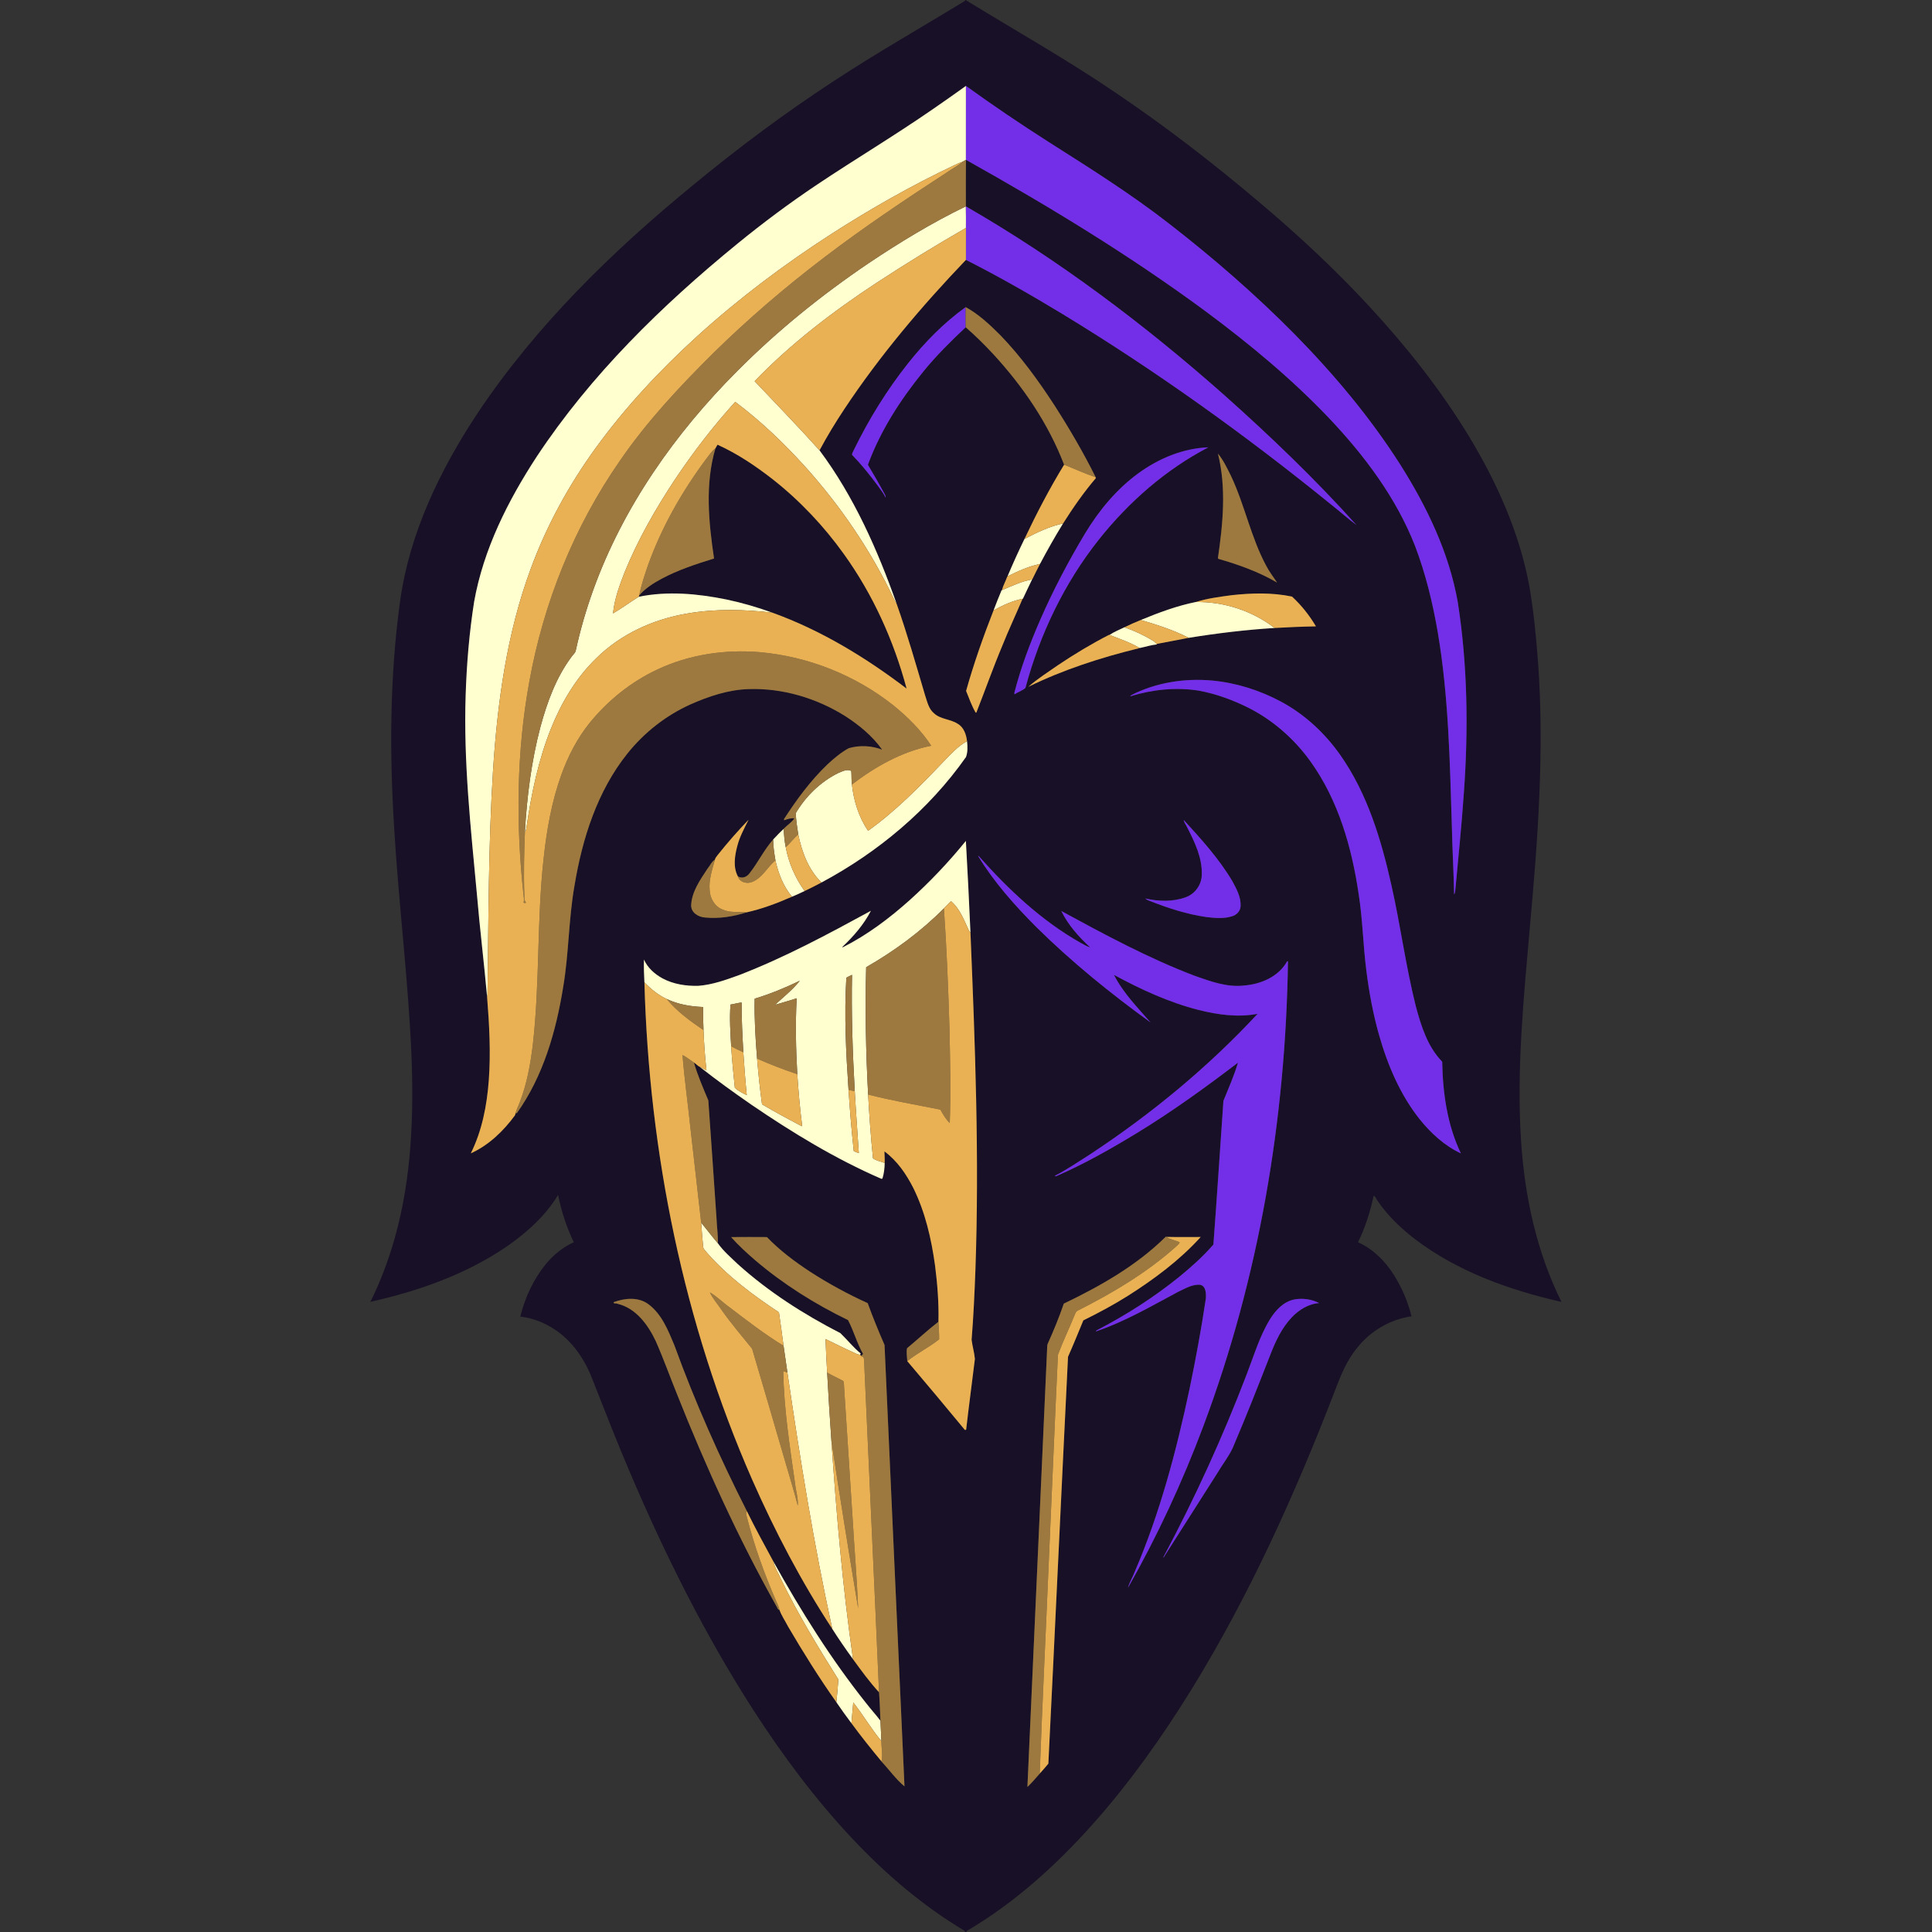 <?xml version="1.0" encoding="utf-8"?>
<svg xmlns="http://www.w3.org/2000/svg" id="Layer_1" style="enable-background:new 0 0 1409 1409;" version="1.1" viewBox="0 0 1409 1409" x="0px" y="0px">
<rect x="0" y="0" width="1409" height="1409" fill="#333333" stroke="none"/>
<style type="text/css">
	.st0{fill:#181026;}
	.st1{fill:#FFFFD0;}
	.st2{fill:#732FE7;}
	.st3{fill:#9D793F;}
	.st4{fill:#E9B153;}
</style>
<g id="_x23_181026ff">
	<path class="st0" d="M704.09,0h0.13c36.72,22.57,74.35,43.69,109.97,68.01c36.13,24.37,70.64,51.06,103.89,79.21&#xD;&#xA;		c28.31,23.84,55.48,49.09,80.6,76.28c27.14,29.37,52.14,60.89,72.88,95.13c20.38,33.76,36.78,70.46,43.89,109.43&#xD;&#xA;		c3.08,18.16,4.87,36.51,6.23,54.87c4.68,64.38-0.09,128.93-5.95,193.06c-4.51,51.85-9.8,103.95-6.43,156.04&#xD;&#xA;		c2.61,40.46,11.35,80.98,29.48,117.44c-38-8.63-75.82-22.11-107.08-45.95c-10.08-7.84-19.48-16.75-26.73-27.31&#xD;&#xA;		c-1.2-1.29-1.48-3.5-3.17-4.22c-2.46,11.71-6.16,23.2-11.39,33.98c10.94,4.9,19.72,13.66,26.07,23.7&#xD;&#xA;		c5.89,9.32,10.3,19.6,12.93,30.31c-15.39,2.2-29.76,10.56-39.45,22.75c-7.9,9.4-12.39,20.96-16.71,32.29&#xD;&#xA;		c-28.87,74.88-62.04,148.41-104.15,216.85c-21.67,35.13-45.69,68.91-73.23,99.7c-26.57,29.59-56.54,56.59-90.98,76.75&#xD;&#xA;		c0,0.17-0.01,0.51-0.01,0.68h-1.29c0.02-0.19,0.05-0.56,0.07-0.75c-30.58-18.24-57.87-41.57-82.19-67.48&#xD;&#xA;		c-27.06-28.8-50.75-60.62-72.15-93.79c-35.23-54.77-64.38-113.24-89.87-173.1c-9.7-22.65-18.6-45.63-27.64-68.55&#xD;&#xA;		c-5.45-14.12-14.43-27.25-27.17-35.69c-7.52-5.02-16.18-8.48-25.2-9.44c3.42-13.86,9.59-27.21,18.64-38.31&#xD;&#xA;		c5.53-6.71,12.44-12.32,20.38-15.92c-5.24-10.96-9.06-22.59-11.45-34.49c-9.19,15.13-22.57,27.23-36.99,37.28&#xD;&#xA;		c-29.79,20.49-64.47,32.71-99.53,40.58l-0.27,0.66v-0.75c7.37-14.83,13.16-30.42,17.68-46.34c12.37-43.77,14-89.73,12.11-134.91&#xD;&#xA;		c-2.39-54.81-9.3-109.3-12.54-164.05c-3.45-55.23-3.25-110.89,4.36-165.78c6.89-49.57,29.18-95.62,56.57-136.99&#xD;&#xA;		c42.56-63.67,97.88-117.69,156.89-166.05c32.93-27.17,67.17-52.77,102.93-76.1c31.14-20.48,63.57-38.87,95.36-58.29L704.09,0&#xD;&#xA;		 M680.64,79.39c-27.75,19.24-56.77,36.54-84.84,55.31c-20,13.39-39.31,27.79-57.96,43.01c-55.23,45.08-106.94,95.63-146.43,155.34&#xD;&#xA;		c-21.06,32.26-38.83,67.59-45.63,105.82c-3.54,22.54-5.45,45.33-6.18,68.13c-1.61,48.49,3.71,96.82,8.2,145.03&#xD;&#xA;		c2.12,25.15,5.25,50.2,7.46,75.34c1.62,20.13,2.7,40.42,1.21,60.61c-1.37,18.25-4.92,36.64-13.1,53.14&#xD;&#xA;		c13.07-5.93,23.82-16.26,32.22-27.76c0.1-0.36,0.29-1.08,0.39-1.44l0.96-0.09c19.22-26.96,28.55-59.56,33.77-91.88&#xD;&#xA;		c4.19-24.54,3.92-49.59,8.27-74.11c5.69-34.31,16.62-68.89,38.65-96.38c12.15-15.18,27.84-27.51,45.54-35.58&#xD;&#xA;		c13.58-6.03,28.02-10.92,43.01-11.34c24.62-0.78,49.23,6.59,70.06,19.59c10.28,6.62,20.02,14.58,27.12,24.61&#xD;&#xA;		c-7.74-2.97-16.44-3.41-24.4-1.07c-5.67,3.1-10.65,7.31-15.37,11.68c-12.35,11.77-22.5,25.61-31.74,39.88l-0.1,1&#xD;&#xA;		c2.44-0.82,4.98-1.71,7.6-1.43c-1.99,2.95-5.24,4.99-7.76,7.54l-0.01,0.15c-2.72,2.44-5.24,5.09-7.72,7.77&#xD;&#xA;		c-6.77,7.6-11.1,16.96-17.43,24.88c-1.98,2.58-5.45,3.82-8.33,1.94c-3.56-6.8-2.28-14.89-0.41-22c1.72-6.82,5.16-13.07,8.25-19.26&#xD;&#xA;		c-7.85,8.15-15.33,16.69-22.39,25.55c-0.8,1.12-1.86,2.17-2.17,3.57c-2.46,1.46-3.63,4.52-5.48,6.7&#xD;&#xA;		c-5.26,8.03-11.32,16.49-11.85,26.4c-0.22,5.52,5.25,8.79,10.17,9.1c10.15,1.01,20.54-0.67,30.21-3.75&#xD;&#xA;		c11.39-2.51,22.46-6.73,33.16-11.42c3.14-1.25,6.17-2.74,9.23-4.16c4.14-1.97,8.25-4.04,12.29-6.21&#xD;&#xA;		c41.31-22.13,78.34-53.04,105.37-91.48c1.38-3.67,1.17-7.76,0.78-11.59c-0.58-4.85-2.36-10.2-6.87-12.72&#xD;&#xA;		c-5.33-3.48-12.46-3.13-17.23-7.63c-3.98-3.28-4.94-8.57-6.52-13.19c-6.62-22.31-12.98-44.71-20.73-66.66&#xD;&#xA;		c-13.96-39.4-31.11-78.21-56.22-111.89c5.49-10.3,11.58-20.27,18.02-30c25.92-39.1,56.36-75.03,88.74-108.91&#xD;&#xA;		c24.12,12.2,47.58,25.66,70.69,39.65c68.47,41.65,133.71,88.51,195.91,139c6.14,4.81,11.95,10.14,18.22,14.72&#xD;&#xA;		c-30.11-33.45-62.67-64.68-96.26-94.63c-58.37-51.68-121-98.83-188.61-137.79c0.01-11.31-0.09-22.62,0.05-33.92&#xD;&#xA;		c60.37,33.78,119.67,69.76,175.35,110.9c31.67,23.56,62.22,48.84,89.46,77.47c25.8,27.26,48.89,57.94,62.69,93.12&#xD;&#xA;		c7.81,20.46,12.97,41.86,16.67,63.42c7.84,46.39,8.73,93.55,10.19,140.46c0.35,16.79,1.34,33.58,1.66,50.36&#xD;&#xA;		c1.09-1.45,0.77-3.46,1.08-5.17c2.14-23.02,4.48-46.03,6.06-69.1c3.34-46.32,2.7-93.09-4.48-139.03&#xD;&#xA;		c-6.35-35.92-22.46-69.32-41.79-99.96c-21.94-34.5-48.38-65.96-76.98-95.1c-28.57-28.95-59.35-55.68-91.47-80.61&#xD;&#xA;		c-28.05-21.87-58.21-40.79-88.2-59.83c-20.45-13.06-40.57-26.63-60.23-40.85C696.56,68.27,688.66,73.92,680.64,79.39&#xD;&#xA;		 M662.21,264.99c-15.35,19.39-28.44,40.54-39.3,62.75c-0.53,1.29-1.44,2.48-1.58,3.9c6.98,7.19,13.28,15.01,19.21,23.08&#xD;&#xA;		c1.86,2.69,4,5.24,5.35,8.25c0.05-0.81-0.13-1.57-0.53-2.27c-3.94-7.36-8.12-14.58-12.39-21.75c9.13-24.85,23.7-47.43,40.34-67.89&#xD;&#xA;		c9.41-11.63,20.11-22.16,30.96-32.4c7.16,6.2,13.88,12.89,20.32,19.83c21.62,23.52,39.99,50.48,51.45,80.42&#xD;&#xA;		c-10.67,17.47-20.14,35.67-28.9,54.16c-4.38,8.97-8.5,18.08-12.37,27.28l-0.16,0.11c-1.19,3.35-3.02,6.5-3.91,9.94l-0.27,0.12&#xD;&#xA;		c-2,4.86-4.03,9.72-5.85,14.65c-7.51,19.23-14.44,38.82-20.01,58.71c2.17,5.35,4.06,10.86,6.99,15.85l0.49-0.04&#xD;&#xA;		c6.39-16.2,12.17-32.66,18.92-48.73c4.62-11.56,9.95-22.86,14.8-34.29l0.26-0.07c2.13-4.72,4.48-9.34,6.68-14.03l0.11-0.03&#xD;&#xA;		c1.78-3.81,3.8-7.51,5.66-11.27c5.31-10.01,10.88-19.89,16.83-29.53c7.25-11.48,15.03-22.65,23.85-32.99l-0.07-0.67&#xD;&#xA;		c-9.02-18.13-19.26-35.64-30.2-52.66c-11.69-17.96-24.35-35.41-39.25-50.86c-7.7-7.69-15.79-15.36-25.39-20.58&#xD;&#xA;		C688.28,235.45,674.42,249.63,662.21,264.99 M830.27,345.1c-15.96,11.63-28.76,27.11-38.93,43.92&#xD;&#xA;		c-12.1,20.19-23.09,41.06-32.55,62.63c-7.59,17.43-14.36,35.28-19.06,53.73l0.15,0.96c2.56-1.66,5.7-2.63,7.96-4.62&#xD;&#xA;		c10.51-39.18,28.4-76.56,53.69-108.38c21.77-27.32,48.66-50.92,79.73-67.1C862.8,326.91,845.09,334.34,830.27,345.1 M888.24,330.81&#xD;&#xA;		c6.23,24.96,3.66,51.04-0.01,76.18l0.26,0.55c14.82,4.27,29.52,9.49,42.87,17.32c-2.63-4.04-5.68-7.84-7.88-12.16&#xD;&#xA;		c-11.18-20.68-15.62-44.13-25.6-65.34C895.06,341.66,892.28,335.71,888.24,330.81 M898.21,434.07c-8.77,1.19-17.74,2.33-26.16,4.98&#xD;&#xA;		c-13.77,2.79-27.09,7.76-40.08,13.11c-4.03,1.65-8.03,3.4-11.94,5.32c-3.66,1.77-7.58,3.32-10.88,5.59l-0.29-0.11&#xD;&#xA;		c-12.92,6.65-25.41,14.15-37.47,22.26c-7.23,5.06-14.81,9.85-21.42,15.66c25.57-12.52,52.83-21.32,80.45-28.06l0.34-0.44l0.4,0.22&#xD;&#xA;		c4.23-0.87,8.38-2.24,12.69-2.64l-0.35-0.33c7.66-1.4,15.62-2.99,23.4-4.46c20.75-3.36,41.67-5.87,62.66-7.19&#xD;&#xA;		c10.04-0.58,20.09-1,30.15-1.17c-4.73-8.01-10.6-15.41-17.45-21.72C927.8,432.04,912.83,432.47,898.21,434.07 M825.1,506.92&#xD;&#xA;		c-0.23,0.23-0.71,0.69-0.94,0.93c16.08-4.97,33.31-6.81,50-4.18c12.52,2.28,24.62,6.72,36.01,12.36&#xD;&#xA;		c18.17,9.13,33.85,22.93,45.66,39.44c20.22,28.22,29.99,62.46,35.02,96.43c2.95,18.56,3.22,37.39,5.63,56.01&#xD;&#xA;		c1.96,15.69,4.86,31.28,9.14,46.51c6.28,22.2,15.48,43.99,29.97,62.14c8.16,10.06,18.02,19.1,29.84,24.62&#xD;&#xA;		c-9.97-20.77-13.21-44.04-13.64-66.88c-10.67-10.94-15.37-26.01-19.24-40.44c-7.32-29.12-11.17-58.96-17.78-88.23&#xD;&#xA;		c-7.43-33.26-17.5-66.83-37.3-95c-11.34-16.12-26.2-29.89-43.65-39.16c-15.36-8.13-32.27-13.48-49.6-15.13&#xD;&#xA;		C864.07,494.48,843.21,497.69,825.1,506.92 M863.29,597.99c0.22,2.04,1.76,3.61,2.54,5.47c5.48,10.71,11.05,22.18,10.62,34.52&#xD;&#xA;		c-0.11,7.27-4.97,14.02-11.84,16.42c-9.32,3.4-19.77,3.03-29.32,0.87c0.98,1.1,2.46,1.4,3.77,1.98&#xD;&#xA;		c13.12,5.15,26.65,9.54,40.64,11.54c6.19,0.75,12.65,1.34,18.71-0.5c3.35-0.92,6.17-3.8,6.36-7.37c0.35-6.63-2.99-12.7-6.06-18.34&#xD;&#xA;		C889,626.17,876.07,612.01,863.29,597.99 M663.58,656.33c-14.97,13.41-31.19,25.64-49.21,34.66l0.09-0.56&#xD;&#xA;		c8.11-7.64,15.53-16.24,20.68-26.18c-31.25,17.02-62.73,33.99-95.99,46.83c-9.68,3.51-19.53,7.1-29.87,7.88&#xD;&#xA;		c-8.89,0.23-18.03-1.15-25.96-5.34c-5.77-3.12-11.01-7.75-13.7-13.83c-0.13,5.52,0.02,11.09,0.34,16.6&#xD;&#xA;		c3.41,124.27,28.53,248.54,78.54,362.6c16.64,37.76,35.86,74.47,58.5,109c4.79,7.52,9.87,14.87,15.12,22.09&#xD;&#xA;		c6.02,8.24,12.04,16.61,18.96,24.1c0.53,6.92,0.69,13.86,1.04,20.79c-3.21-4.31-6.96-8.32-10.25-12.61&#xD;&#xA;		c-25.8-32.33-47.79-67.51-67.87-103.61c-6.55-12.06-13.19-24.21-19.24-36.57c-19.94-39.3-37.92-79.7-52.97-121.15&#xD;&#xA;		c-4.51-10.81-9.14-22.57-18.83-29.82c-7.37-5.52-17.32-4.55-25.49-1.52c-0.07,1.37,1.85,0.56,2.63,1.08&#xD;&#xA;		c13.57,3.11,22.47,15.32,28.11,27.24c5.7,12.86,10.4,26.14,15.71,39.17c20.92,52.68,44.44,104.4,72.13,153.88&#xD;&#xA;		c0.8,1.04,0.94,2.79,2.45,3.13c1.55,4.27,4.25,8.14,6.34,12.22c11.01,18.76,22.55,37.23,35.11,55c3.51,5.21,7.24,10.28,10.99,15.33&#xD;&#xA;		c6.99,9.51,14.36,18.74,21.91,27.82l-0.02,0.07c5.64,5.98,10.56,13,16.81,18.17c-4.96-107.29-9.64-214.6-14.55-321.9&#xD;&#xA;		c-4.37-10.04-8.55-20.19-12.27-30.49c-14.51-6.64-28.6-14.23-41.99-22.92c-11.27-7.4-22.17-15.53-31.52-25.29&#xD;&#xA;		c-8.71-0.06-17.43-0.07-26.13,0.01c5.47,6.12,11.53,11.69,17.75,17.03c20.45,17.41,43.38,31.78,67.52,43.49&#xD;&#xA;		c4.17,7.82,6.5,16.94,11,24.72c-0.35,0.34-1.05,1.01-1.4,1.34c-0.21-0.2-0.62-0.61-0.83-0.81c0.13-0.22,0.38-0.65,0.51-0.87&#xD;&#xA;		c-5.41-4.4-9.81-10.04-14.85-14.86c-26.73-13.74-52.32-30.07-74.7-50.23c-5.08-4.89-10.61-9.55-14.66-15.34&#xD;&#xA;		c0.23-5.86-0.71-11.77-0.94-17.65c-2.02-28.84-3.9-57.69-6-86.52c-3.82-9.07-7.76-18.14-10.52-27.6c1.54,0.88,2.64,2.43,4.28,3.16&#xD;&#xA;		c12.12,9.55,24.7,18.62,37.41,27.41c30.11,20.56,61.45,39.63,94.94,54.19l0.85-0.12c1.16-3.69,1.58-7.56,1.66-11.4&#xD;&#xA;		c0.11-2.83-0.1-5.64-0.2-8.45c9.25,6.77,15.88,16.51,21.04,26.61c8.75,17.71,13.22,37.2,15.89,56.67&#xD;&#xA;		c1.74,13.56,2.82,27.26,2.48,40.94c-7.88,6.1-15.22,12.99-22.93,19.35c-0.55,3.02,0,6.32,0.2,9.4&#xD;&#xA;		c14.13,16.62,28.11,33.38,42.01,50.19c0.23-0.04,0.68-0.12,0.91-0.16c1.98-17.22,4.29-34.41,6.39-51.63&#xD;&#xA;		c-0.41-4.7-1.84-9.3-2.4-13.99c1.37-16.85,2.13-33.74,2.77-50.64c2.92-82.13-0.19-164.45-3.61-246.43&#xD;&#xA;		c-0.99-22.25-2.07-44.5-3.34-66.74C691.94,628.65,678.29,643.07,663.58,656.33 M713.25,624.18c11.71,19.24,26.8,36.16,42.66,52.06&#xD;&#xA;		c25.76,25.44,53.98,48.28,83.27,69.5c-9.58-10.98-20.07-21.61-26.76-34.76c19.6,10.62,40.04,20.05,61.71,25.58&#xD;&#xA;		c13.99,3.5,28.73,5.57,43.03,2.82c-36.23,39.03-77.64,73.14-122.08,102.42c-8.56,5.38-16.91,11.22-25.94,15.77&#xD;&#xA;		c0.28,0.06,0.83,0.18,1.1,0.24c20.53-8.91,40.05-20.02,59.16-31.64c25.48-15.56,49.72-33.07,73.44-51.16&#xD;&#xA;		c-2.83,9.54-6.87,18.65-10.61,27.84c-2.46,34.92-4.66,69.88-7.3,104.78c-7.43,8.61-15.96,16.2-24.73,23.41&#xD;&#xA;		c-18.74,15.18-39.18,28.2-60.58,39.27l-0.46,0.73c21.15-7.14,40.49-18.47,60.09-28.93c5.03-2.34,10.19-5.55,15.95-5.13&#xD;&#xA;		c4.39,0.94,4.43,6.41,4.22,9.98c-3.26,21.97-7.31,43.83-11.81,65.58c-9.66,45.57-21.65,90.91-40.07,133.81&#xD;&#xA;		c-1.45,3.94-3.91,7.63-4.93,11.66c21.43-37.77,39.77-77.28,55-117.95c40.56-108.17,60.05-223.71,61.72-339.04l-0.71,0.18&#xD;&#xA;		c-6.19,11.15-19.13,16.59-31.37,17.54c-12.38,1.42-24.36-3-35.84-7.04c-33.8-12.83-65.7-30.08-97.4-47.29&#xD;&#xA;		c4.98,10.2,12.75,18.87,21.06,26.52c-2.62-0.71-4.88-2.3-7.27-3.5c-28.38-16.06-52.38-38.76-73.91-62.99L713.25,624.18&#xD;&#xA;		 M775.83,950.73c-3.4,9.95-7.41,19.67-11.72,29.25c-0.57,1.22-0.34,2.61-0.47,3.94c-4.77,106.43-9.58,212.86-14.35,319.3&#xD;&#xA;		c3.21-3.04,6.07-6.44,8.98-9.76c2.19-2.34,4.26-4.8,6.3-7.26c4.91-98.88,9.44-197.8,14.33-296.68c3.91-8.79,7.5-17.73,11.18-26.59&#xD;&#xA;		c11.03-5.4,21.86-11.24,32.28-17.76c19.3-12.23,37.9-26.04,53.3-43.02c-8.32-0.03-16.64,0.13-24.95-0.08l-0.48-0.18&#xD;&#xA;		C829.03,922.9,802.58,937.88,775.83,950.73 M943.82,947.71c-7.76,1.61-13.5,7.78-17.52,14.25c-7.68,12.44-11.78,26.58-17.01,40.11&#xD;&#xA;		c-17.49,45.86-37.91,90.59-61.02,133.89c1.09-0.54,1.3-1.89,2.04-2.75c12.71-19.97,25.43-39.93,38.14-59.9&#xD;&#xA;		c3.97-6.73,9.07-12.88,11.79-20.27c9.17-21.48,17.67-43.24,26.19-64.98c3.77-9.78,8.3-19.55,15.59-27.24&#xD;&#xA;		c5.26-5.55,12.29-9.99,20.08-10.47C956.63,947.46,949.91,946.58,943.82,947.71z"/>
	<path class="st0" d="M521.77,326.96c0.47-0.9,0.97-1.78,1.51-2.64c14.54,6.55,27.85,15.56,40.4,25.33&#xD;&#xA;		c19.69,15.53,37.08,33.94,51.69,54.32c21.23,29.5,36.42,63.14,45.81,98.2c-29.91-22.73-62.41-42.56-97.88-55.35&#xD;&#xA;		c-10.94-3.96-22.14-7.23-33.53-9.62c-20.94-4.26-42.82-6.3-63.93-1.99l0.36-1.03c4.47-5.13,10.26-8.86,16.2-12.04&#xD;&#xA;		c12.13-6.49,25.25-10.78,38.35-14.83C516.8,380.8,514.07,353.06,521.77,326.96z"/>
</g>
<g id="_x23_ffffd0ff">
	<path class="st1" d="M680.64,79.39c8.02-5.47,15.92-11.12,23.82-16.75c0.01,17.97,0.03,35.95-0.01,53.92&#xD;&#xA;		c-0.93,0.54-1.86,1.07-2.8,1.59c-2.03,0.58-3.93,1.52-5.83,2.42c-30.8,14.6-60.51,31.45-89.18,49.85&#xD;&#xA;		c-34.64,22.31-67.72,47.13-98.23,74.83c-27.07,24.66-52.24,51.55-73.78,81.21c-19.74,27.16-36.03,56.89-47.6,88.44&#xD;&#xA;		c-17.41,47.01-24.24,97.15-27.46,146.94c-3.43,54.32-3.26,108.77-4.03,163.16c-0.07,0.59-0.21,1.78-0.28,2.37&#xD;&#xA;		c-2.21-25.14-5.34-50.19-7.46-75.34c-4.49-48.21-9.81-96.54-8.2-145.03c0.73-22.8,2.64-45.59,6.18-68.13&#xD;&#xA;		c6.8-38.23,24.57-73.56,45.63-105.82c39.49-59.71,91.2-110.26,146.43-155.34c18.65-15.22,37.96-29.62,57.96-43.01&#xD;&#xA;		C623.87,115.93,652.89,98.63,680.64,79.39z"/>
	<path class="st1" d="M633.26,192.09c22.83-15.29,46.38-29.64,71.14-41.61c0.14,5.24,0.05,10.49,0.06,15.73&#xD;&#xA;		c-22.06,12.69-43.77,26.02-65.06,39.96c-31.91,20.97-62.5,44.29-89.05,71.82c15.87,16.73,31.93,33.29,47.34,50.45&#xD;&#xA;		c25.11,33.68,42.26,72.49,56.22,111.89c-0.67-0.96-1.26-1.99-1.76-3.04c-16.66-35.13-38.65-67.68-64.62-96.59&#xD;&#xA;		c-15.68-17.31-32.6-33.64-51.34-47.62c-16.11,17.78-30.78,36.87-44.1,56.83c-14.1,21.33-26.86,43.67-36.54,67.38&#xD;&#xA;		c-3.76,9.7-7.46,19.64-8.48,30.07c6.44-3.76,12.42-8.25,18.77-12.15c21.11-4.31,42.99-2.27,63.93,1.99&#xD;&#xA;		c11.39,2.39,22.59,5.66,33.53,9.62c-20.4-2.43-41.18-2.94-61.5,0.51c-24.99,4.05-49.19,15.03-67.23,33.02&#xD;&#xA;		c-14.68,14.31-25.29,32.32-32.85,51.26c-9,22.56-14.04,46.47-17.55,70.44c-0.36,1.55-0.13,3.39-1.36,4.63&#xD;&#xA;		c1.49-25.84,4.73-51.68,11.37-76.74c4.86-17.83,11.31-35.65,22.4-50.63c1.09-1.76,3.08-3.05,3.4-5.21&#xD;&#xA;		c3.22-14.77,7.45-29.31,12.55-43.53c21.83-60.74,59.83-114.65,105.25-160.08C566.86,241.23,599.11,215.2,633.26,192.09z"/>
	<path class="st1" d="M747.14,393.07c8.97-4.71,18.21-9.16,28.17-11.33c-5.95,9.64-11.52,19.52-16.83,29.53&#xD;&#xA;		c-8.32,1.8-16.14,5.27-23.71,9.08C738.64,411.15,742.76,402.04,747.14,393.07z"/>
	<path class="st1" d="M730.7,430.4c7.17-3.02,14.28-6.48,22.01-7.83c-2.2,4.69-4.55,9.31-6.68,14.03l-0.26,0.07&#xD;&#xA;		c-7.52,1.53-14.53,4.79-21.19,8.5c1.82-4.93,3.85-9.79,5.85-14.65L730.7,430.4z"/>
	<path class="st1" d="M831.97,452.16c12.99-5.35,26.31-10.32,40.08-13.11c20.57-0.34,41.2,6.38,57.51,18.93&#xD;&#xA;		c-20.99,1.32-41.91,3.83-62.66,7.19C855.85,459.47,843.88,455.67,831.97,452.16z"/>
	<path class="st1" d="M809.15,463.07c3.3-2.27,7.22-3.82,10.88-5.59c7.27,2.53,14.29,5.77,20.85,9.81c1.09,0.51,1.78,1.51,2.62,2.34&#xD;&#xA;		l0.35,0.33c-4.31,0.4-8.46,1.77-12.69,2.64l-0.4-0.22C823.95,468.44,816.47,465.86,809.15,463.07z"/>
	<path class="st1" d="M687.91,555.63c5.41-5.42,10.49-11.45,17.35-15.1c0.39,3.83,0.6,7.92-0.78,11.59&#xD;&#xA;		c-27.03,38.44-64.06,69.35-105.37,91.48c-9.55-9.28-14.29-22.25-16.95-35.02c-0.78-5.16-1.61-10.32-1.84-15.53&#xD;&#xA;		c7.27-12.31,17.99-22.79,30.82-29.2c2.99-1.16,6.58-3.32,9.7-1.57c0.27,3.26,0.03,6.56,0.46,9.83c1.31,11.9,4.96,23.86,11.8,33.76&#xD;&#xA;		C653.34,591.42,670.79,573.56,687.91,555.63z"/>
	<path class="st1" d="M563.86,612.26c2.48-2.68,5-5.33,7.72-7.77c0.16,4.47,0.56,8.93,1.44,13.32c2.15,11.52,6.92,22.52,13.8,32&#xD;&#xA;		c-3.06,1.42-6.09,2.91-9.23,4.16c-6.32-7.58-9.95-16.98-12.07-26.53C564.69,622.42,563.87,617.36,563.86,612.26z"/>
	<path class="st1" d="M663.58,656.33c14.71-13.26,28.36-27.68,40.83-43.06c1.27,22.24,2.35,44.49,3.34,66.74l-1.04-1.12&#xD;&#xA;		c-3.54-7.61-6.57-16.03-13.12-21.64c-1.82,1.66-3.47,3.48-5.2,5.23c-16.76,16.89-36.09,31.09-56.7,42.91&#xD;&#xA;		c-0.85,30.95-0.22,61.94,1.43,92.86c0.86,15.51,1.95,31.02,3.55,46.47c2.3,1.88,5.74,2.27,8.53,3.43c-0.08,3.84-0.5,7.71-1.66,11.4&#xD;&#xA;		l-0.85,0.12c-33.49-14.56-64.83-33.63-94.94-54.19c-12.71-8.79-25.29-17.86-37.41-27.41c1.77,0.46,3.07,2.02,4.87,2.35&#xD;&#xA;		c-1.09-9.69-1.77-19.42-2.16-29.15c-0.2-5.63-0.33-11.26-0.35-16.88c-9.08-0.31-18.23-1.91-26.48-5.82&#xD;&#xA;		c-6.21-2.9-11.56-7.26-16.26-12.18c-0.32-5.51-0.47-11.08-0.34-16.6c2.69,6.08,7.93,10.71,13.7,13.83&#xD;&#xA;		c7.93,4.19,17.07,5.57,25.96,5.34c10.34-0.78,20.19-4.37,29.87-7.88c33.26-12.84,64.74-29.81,95.99-46.83&#xD;&#xA;		c-5.15,9.94-12.57,18.54-20.68,26.18l-0.09,0.56C632.39,681.97,648.61,669.74,663.58,656.33 M617.23,713.05&#xD;&#xA;		c-1.63,27.25-0.25,54.58,1.6,81.78c0.96,14.89,2.21,29.77,3.8,44.61c1.18,0.61,2.44,1.11,3.71,1.53&#xD;&#xA;		c-0.96-15.03-2.13-30.05-2.96-45.09c-1.59-28.27-2.55-56.68-2-84.93C619.97,711.6,618.57,712.26,617.23,713.05 M550.37,728.34&#xD;&#xA;		c-0.29,14.59,0.57,29.18,1.78,43.72c0.93,11.13,2.03,22.25,3.6,33.31c9.49,5.62,19.23,10.84,28.99,16l0.17-1.15&#xD;&#xA;		c-1.58-12.24-2.61-24.54-3.45-36.84c-1.03-18.42-1.44-36.9-0.45-55.33c-5.23,1.73-10.54,3.17-15.81,4.76&#xD;&#xA;		c6.12-5.66,12.86-10.93,18.08-17.54C572.63,720.39,561.68,724.91,550.37,728.34 M532.76,732.61c-0.82,10.09-0.08,20.31,0.47,30.43&#xD;&#xA;		c0.62,10.1,1.62,20.17,2.68,30.24c2.4,2.29,5.69,3.93,8.7,5.38c-1.03-10.39-1.8-20.81-2.5-31.23c-0.64-12.09-1.33-24.19-1.25-36.31&#xD;&#xA;		C538.13,731.38,535.48,732.25,532.76,732.61z"/>
	<path class="st1" d="M511.35,891.62c4.09,4.99,7.95,10.18,12.17,15.06c4.05,5.79,9.58,10.45,14.66,15.34&#xD;&#xA;		c22.38,20.16,47.97,36.49,74.7,50.23c5.04,4.82,9.44,10.46,14.85,14.86c-0.13,0.22-0.38,0.65-0.51,0.87&#xD;&#xA;		c-1.89,0.01-3.46-1.12-5.13-1.8c-6.76-3.04-13.36-6.41-20.05-9.61c0.25,8.15,0.78,16.29,1.21,24.43c0.91,16.63,1.9,33.26,3.1,49.87&#xD;&#xA;		c3.64,53.21,8.14,106.41,15.77,159.21c-5.25-7.22-10.33-14.57-15.12-22.09c-13.52-61.82-23.59-124.34-32.73-186.94&#xD;&#xA;		c-0.99-6.52-1.81-13.07-2.84-19.59c-1.09-8.13-2.12-16.26-3.34-24.37c-18.95-12.57-37.48-26.28-52.52-43.49&#xD;&#xA;		c-1.05-1.45-2.79-2.69-2.8-4.62C512.29,903.19,511.69,897.41,511.35,891.62z"/>
	<path class="st1" d="M564,1138.75c20.08,36.1,42.07,71.28,67.87,103.61c3.29,4.29,7.04,8.3,10.25,12.61&#xD;&#xA;		c0.24,4.93,0.46,9.87,0.67,14.81c-7.47-8.9-13.31-19.13-20.52-28.19c-0.54,5.04-0.78,10.1-1.33,15.15&#xD;&#xA;		c-3.75-5.05-7.48-10.12-10.99-15.33c0.61-5.5,1.08-11.01,1.46-16.52c-14.8-23.61-29.33-47.49-41.53-72.58&#xD;&#xA;		C567.93,1147.79,565.1,1143.54,564,1138.75z"/>
</g>
<g id="_x23_732fe7ff">
	<path class="st2" d="M704.46,62.64c19.66,14.22,39.78,27.79,60.23,40.85c29.99,19.04,60.15,37.96,88.2,59.83&#xD;&#xA;		c32.12,24.93,62.9,51.66,91.47,80.61c28.6,29.14,55.04,60.6,76.98,95.1c19.33,30.64,35.44,64.04,41.79,99.96&#xD;&#xA;		c7.18,45.94,7.82,92.71,4.48,139.03c-1.58,23.07-3.92,46.08-6.06,69.1c-0.31,1.71,0.01,3.72-1.08,5.17&#xD;&#xA;		c-0.32-16.78-1.31-33.57-1.66-50.36c-1.46-46.91-2.35-94.07-10.19-140.46c-3.7-21.56-8.86-42.96-16.67-63.42&#xD;&#xA;		c-13.8-35.18-36.89-65.86-62.69-93.12c-27.24-28.63-57.79-53.91-89.46-77.47c-55.68-41.14-114.98-77.12-175.35-110.9&#xD;&#xA;		C704.49,98.59,704.47,80.61,704.46,62.64z"/>
	<path class="st2" d="M704.4,150.48c67.61,38.96,130.24,86.11,188.61,137.79c33.59,29.95,66.15,61.18,96.26,94.63&#xD;&#xA;		c-6.27-4.58-12.08-9.91-18.22-14.72c-62.2-50.49-127.44-97.35-195.91-139c-23.11-13.99-46.57-27.45-70.69-39.65&#xD;&#xA;		c0.04-7.77,0.03-15.55,0.01-23.32C704.45,160.97,704.54,155.72,704.4,150.48z"/>
	<path class="st2" d="M662.21,264.99c12.21-15.36,26.07-29.54,42.04-41.01c-0.05,4.89-0.07,9.78,0.02,14.68&#xD;&#xA;		c-10.85,10.24-21.55,20.77-30.96,32.4c-16.64,20.46-31.21,43.04-40.34,67.89c4.27,7.17,8.45,14.39,12.39,21.75&#xD;&#xA;		c0.4,0.7,0.58,1.46,0.53,2.27c-1.35-3.01-3.49-5.56-5.35-8.25c-5.93-8.07-12.23-15.89-19.21-23.08c0.14-1.42,1.05-2.61,1.58-3.9&#xD;&#xA;		C633.77,305.53,646.86,284.38,662.21,264.99z"/>
	<path class="st2" d="M830.27,345.1c14.82-10.76,32.53-18.19,50.99-18.86c-31.07,16.18-57.96,39.78-79.73,67.1&#xD;&#xA;		c-25.29,31.82-43.18,69.2-53.69,108.38c-2.26,1.99-5.4,2.96-7.96,4.62l-0.15-0.96c4.7-18.45,11.47-36.3,19.06-53.73&#xD;&#xA;		c9.46-21.57,20.45-42.44,32.55-62.63C801.51,372.21,814.31,356.73,830.27,345.1z"/>
	<path class="st2" d="M825.1,506.92c18.11-9.23,38.97-12.44,59.12-10.58c17.33,1.65,34.24,7,49.6,15.13&#xD;&#xA;		c17.45,9.27,32.31,23.04,43.65,39.16c19.8,28.17,29.87,61.74,37.3,95c6.61,29.27,10.46,59.11,17.78,88.23&#xD;&#xA;		c3.87,14.43,8.57,29.5,19.24,40.44c0.43,22.84,3.67,46.11,13.64,66.88c-11.82-5.52-21.68-14.56-29.84-24.62&#xD;&#xA;		c-14.49-18.15-23.69-39.94-29.97-62.14c-4.28-15.23-7.18-30.82-9.14-46.51c-2.41-18.62-2.68-37.45-5.63-56.01&#xD;&#xA;		c-5.03-33.97-14.8-68.21-35.02-96.43c-11.81-16.51-27.49-30.31-45.66-39.44c-11.39-5.64-23.49-10.08-36.01-12.36&#xD;&#xA;		c-16.69-2.63-33.92-0.79-50,4.18C824.39,507.61,824.87,507.15,825.1,506.92z"/>
	<path class="st2" d="M863.29,597.99c12.78,14.02,25.71,28.18,35.42,44.59c3.07,5.64,6.41,11.71,6.06,18.34&#xD;&#xA;		c-0.19,3.57-3.01,6.45-6.36,7.37c-6.06,1.84-12.52,1.25-18.71,0.5c-13.99-2-27.52-6.39-40.64-11.54c-1.31-0.58-2.79-0.88-3.77-1.98&#xD;&#xA;		c9.55,2.16,20,2.53,29.32-0.87c6.87-2.4,11.73-9.15,11.84-16.42c0.43-12.34-5.14-23.81-10.62-34.52&#xD;&#xA;		C865.05,601.6,863.51,600.03,863.29,597.99z"/>
	<path class="st2" d="M713.25,624.18l0.64,0.26c21.53,24.23,45.53,46.93,73.91,62.99c2.39,1.2,4.65,2.79,7.27,3.5&#xD;&#xA;		c-8.31-7.65-16.08-16.32-21.06-26.52c31.7,17.21,63.6,34.46,97.4,47.29c11.48,4.04,23.46,8.46,35.84,7.04&#xD;&#xA;		c12.24-0.95,25.18-6.39,31.37-17.54l0.71-0.18c-1.67,115.33-21.16,230.87-61.72,339.04c-15.23,40.67-33.57,80.18-55,117.95&#xD;&#xA;		c1.02-4.03,3.48-7.72,4.93-11.66c18.42-42.9,30.41-88.24,40.07-133.81c4.5-21.75,8.55-43.61,11.81-65.58&#xD;&#xA;		c0.21-3.57,0.17-9.04-4.22-9.98c-5.76-0.42-10.92,2.79-15.95,5.13c-19.6,10.46-38.94,21.79-60.09,28.93l0.46-0.73&#xD;&#xA;		c21.4-11.07,41.84-24.09,60.58-39.27c8.77-7.21,17.3-14.8,24.73-23.41c2.64-34.9,4.84-69.86,7.3-104.78&#xD;&#xA;		c3.74-9.19,7.78-18.3,10.61-27.84c-23.72,18.09-47.96,35.6-73.44,51.16c-19.11,11.62-38.63,22.73-59.16,31.64&#xD;&#xA;		c-0.27-0.06-0.82-0.18-1.1-0.24c9.03-4.55,17.38-10.39,25.94-15.77c44.44-29.28,85.85-63.39,122.08-102.42&#xD;&#xA;		c-14.3,2.75-29.04,0.68-43.03-2.82c-21.67-5.53-42.11-14.96-61.71-25.58c6.69,13.15,17.18,23.78,26.76,34.76&#xD;&#xA;		c-29.29-21.22-57.51-44.06-83.27-69.5C740.05,660.34,724.96,643.42,713.25,624.18z"/>
	<path class="st2" d="M943.82,947.71c6.09-1.13,12.81-0.25,18.28,2.64c-7.79,0.48-14.82,4.92-20.08,10.47&#xD;&#xA;		c-7.29,7.69-11.82,17.46-15.59,27.24c-8.52,21.74-17.02,43.5-26.19,64.98c-2.72,7.39-7.82,13.54-11.79,20.27&#xD;&#xA;		c-12.71,19.97-25.43,39.93-38.14,59.9c-0.74,0.86-0.95,2.21-2.04,2.75c23.11-43.3,43.53-88.03,61.02-133.89&#xD;&#xA;		c5.23-13.53,9.33-27.67,17.01-40.11C930.32,955.49,936.06,949.32,943.82,947.71z"/>
</g>
<g id="_x23_9d793fff">
	<path class="st3" d="M701.65,118.15c0.94-0.52,1.87-1.05,2.8-1.59c-0.14,11.3-0.04,22.61-0.05,33.92&#xD;&#xA;		c-24.76,11.97-48.31,26.32-71.14,41.61c-34.15,23.11-66.4,49.14-95.48,78.4c-45.42,45.43-83.42,99.34-105.25,160.08&#xD;&#xA;		c-5.1,14.22-9.33,28.76-12.55,43.53c-0.32,2.16-2.31,3.45-3.4,5.21c-11.09,14.98-17.54,32.8-22.4,50.63&#xD;&#xA;		c-6.64,25.06-9.88,50.9-11.37,76.74c-0.55,15.13-0.96,30.34-0.41,45.5c0.25,2.03-0.41,4.38,1.23,6.03&#xD;&#xA;		c-0.55,0.49-1.28,0.49-1.81-0.03c0.61-2.01,0.09-4.06-0.1-6.08c-5.54-51.53-5.02-103.95,4.32-155.02&#xD;&#xA;		c10.39-57.54,32.65-113.04,66.08-161.08c19.58-28.56,43.34-53.92,67.84-78.26c25.47-25.04,52.63-48.33,81.06-69.94&#xD;&#xA;		c29.13-22.24,59.62-42.61,90.32-62.59C694.72,122.77,698.58,120.99,701.65,118.15z"/>
	<path class="st3" d="M704.25,223.98c9.6,5.22,17.69,12.89,25.39,20.58c14.9,15.45,27.56,32.9,39.25,50.86&#xD;&#xA;		c10.94,17.02,21.18,34.53,30.2,52.66c-7.84-2.64-15.37-6.12-23.05-9.17c-11.46-29.94-29.83-56.9-51.45-80.42&#xD;&#xA;		c-6.44-6.94-13.16-13.63-20.32-19.83C704.18,233.76,704.2,228.87,704.25,223.98z"/>
	<path class="st3" d="M514.98,334.76c2.14-2.69,3.96-5.75,6.79-7.8c-7.7,26.1-4.97,53.84-1.02,80.35&#xD;&#xA;		c-13.1,4.05-26.22,8.34-38.35,14.83c-5.94,3.18-11.73,6.91-16.2,12.04c1.42-7.46,3.89-14.67,6.34-21.84&#xD;&#xA;		C482.51,384.47,497.33,358.47,514.98,334.76z"/>
	<path class="st3" d="M888.24,330.81c4.04,4.9,6.82,10.85,9.64,16.55c9.98,21.21,14.42,44.66,25.6,65.34&#xD;&#xA;		c2.2,4.32,5.25,8.12,7.88,12.16c-13.35-7.83-28.05-13.05-42.87-17.32l-0.26-0.55C891.9,381.85,894.47,355.77,888.24,330.81z"/>
	<path class="st3" d="M479.5,488.23c23.13-10.91,49.22-14.75,74.61-12.62c35.35,3.14,69.75,16.78,97.54,38.88&#xD;&#xA;		c10.42,8.46,20.13,18.08,27.51,29.35c-21.35,4.24-40.69,15.21-57.86,28.27c-0.43-3.27-0.19-6.57-0.46-9.83&#xD;&#xA;		c-3.12-1.75-6.71,0.41-9.7,1.57c-12.83,6.41-23.55,16.89-30.82,29.2c0.23,5.21,1.06,10.37,1.84,15.53&#xD;&#xA;		c-3.36,2.76-5.83,6.41-9.14,9.23c-0.88-4.39-1.28-8.85-1.44-13.32l0.01-0.15c2.52-2.55,5.77-4.59,7.76-7.54&#xD;&#xA;		c-2.62-0.28-5.16,0.61-7.6,1.43l0.1-1c9.24-14.27,19.39-28.11,31.74-39.88c4.72-4.37,9.7-8.58,15.37-11.68&#xD;&#xA;		c7.96-2.34,16.66-1.9,24.4,1.07c-7.1-10.03-16.84-17.99-27.12-24.61c-20.83-13-45.44-20.37-70.06-19.59&#xD;&#xA;		c-14.99,0.42-29.43,5.31-43.01,11.34c-17.7,8.07-33.39,20.4-45.54,35.58c-22.03,27.49-32.96,62.07-38.65,96.38&#xD;&#xA;		c-4.35,24.52-4.08,49.57-8.27,74.11c-5.22,32.32-14.55,64.92-33.77,91.88l-0.96,0.09c0.7-2.78,2.08-5.32,3.06-8&#xD;&#xA;		c5.23-13.45,7.81-27.76,9.55-42.04c5.18-45.06,2.86-90.6,7.87-135.68c2.22-20.71,5.83-41.42,12.89-61.08&#xD;&#xA;		c4.93-13.66,11.67-26.78,20.83-38.1C443.51,510.69,460.36,497.13,479.5,488.23z"/>
	<path class="st3" d="M546.43,637.14c6.33-7.92,10.66-17.28,17.43-24.88c0.01,5.1,0.83,10.16,1.66,15.18&#xD;&#xA;		c-5.79,4.83-9.29,12.37-16.43,15.53c-3.9,1.95-9.68,0.67-10.99-3.89C540.98,640.96,544.45,639.72,546.43,637.14z"/>
	<path class="st3" d="M515.9,633.64c1.85-2.18,3.02-5.24,5.48-6.7c-1.9,7.25-4.54,14.55-3.83,22.18c0.23,5.95,3.65,11.95,9.36,14.18&#xD;&#xA;		c5.51,2.55,11.68,1.47,17.52,2.09c-9.67,3.08-20.06,4.76-30.21,3.75c-4.92-0.31-10.39-3.58-10.17-9.1&#xD;&#xA;		C504.58,650.13,510.64,641.67,515.9,633.64z"/>
	<path class="st3" d="M631.69,705.39c20.61-11.82,39.94-26.02,56.7-42.91c2.05,29.14,3.17,58.33,4.06,87.52&#xD;&#xA;		c0.47,23,1.03,46.02,0.21,69.02c-2.88-2.8-4.94-6.27-6.83-9.77c-17.59-3.51-35.31-6.55-52.71-11&#xD;&#xA;		C631.47,767.33,630.84,736.34,631.69,705.39z"/>
	<path class="st3" d="M617.23,713.05c1.34-0.79,2.74-1.45,4.15-2.1c-0.55,28.25,0.41,56.66,2,84.93c-1.51-0.38-3.04-0.73-4.55-1.05&#xD;&#xA;		C616.98,767.63,615.6,740.3,617.23,713.05z"/>
	<path class="st3" d="M550.37,728.34c11.31-3.43,22.26-7.95,32.91-13.07c-5.22,6.61-11.96,11.88-18.08,17.54&#xD;&#xA;		c5.27-1.59,10.58-3.03,15.81-4.76c-0.99,18.43-0.58,36.91,0.45,55.33c-9.95-3.3-19.74-7.08-29.31-11.32&#xD;&#xA;		C550.94,757.52,550.08,742.93,550.37,728.34z"/>
	<path class="st3" d="M486.22,728.57c8.25,3.91,17.4,5.51,26.48,5.82c0.02,5.62,0.15,11.25,0.35,16.88&#xD;&#xA;		C503.4,744.66,493.66,737.68,486.22,728.57z"/>
	<path class="st3" d="M532.76,732.61c2.72-0.36,5.37-1.23,8.1-1.49c-0.08,12.12,0.61,24.22,1.25,36.31&#xD;&#xA;		c-3.02-1.35-5.99-2.79-8.88-4.39C532.68,752.92,531.94,742.7,532.76,732.61z"/>
	<path class="st3" d="M497.75,769.4c2.96,1.53,5.54,3.66,8.31,5.51c2.76,9.46,6.7,18.53,10.52,27.6c2.1,28.83,3.98,57.68,6,86.52&#xD;&#xA;		c0.23,5.88,1.17,11.79,0.94,17.65c-4.22-4.88-8.08-10.07-12.17-15.06c-2.61-23.17-5.25-46.34-7.89-69.51&#xD;&#xA;		C501.65,804.53,499.13,787,497.75,769.4z"/>
	<path class="st3" d="M533.18,902.21c8.7-0.08,17.42-0.07,26.13-0.01c9.35,9.76,20.25,17.89,31.52,25.29&#xD;&#xA;		c13.39,8.69,27.48,16.28,41.99,22.92c3.72,10.3,7.9,20.45,12.27,30.49c4.91,107.3,9.59,214.61,14.55,321.9&#xD;&#xA;		c-6.25-5.17-11.17-12.19-16.81-18.17l0.02-0.07c1.08-4.85-0.11-9.87-0.06-14.78c-0.21-4.94-0.43-9.88-0.67-14.81&#xD;&#xA;		c-0.35-6.93-0.51-13.87-1.04-20.79c-3.44-80.4-7.32-160.8-10.87-241.2c-0.12-1.47,0.15-3.83-2.08-3.76l-0.08-0.43&#xD;&#xA;		c0.35-0.33,1.05-1,1.4-1.34c-4.5-7.78-6.83-16.9-11-24.72c-24.14-11.71-47.07-26.08-67.52-43.49&#xD;&#xA;		C544.71,913.9,538.65,908.33,533.18,902.21z"/>
	<path class="st3" d="M775.83,950.73c26.75-12.85,53.2-27.83,74.4-48.84l0.48,0.18c2.87,2.07,6.53,2.36,9.64,3.94&#xD;&#xA;		c-0.62,1.6-2.19,2.54-3.35,3.73c-21.22,18.79-45.8,33.36-71.01,46.08c-1.69,0.77-1.92,2.81-2.71,4.3&#xD;&#xA;		c-3.79,9.35-8.24,18.47-11.73,27.92c-2.37,49.99-4.39,100.01-6.64,150.01c-2.16,51.81-4.74,103.6-6.64,155.41&#xD;&#xA;		c-2.91,3.32-5.77,6.72-8.98,9.76c4.77-106.44,9.58-212.87,14.35-319.3c0.13-1.33-0.1-2.72,0.47-3.94&#xD;&#xA;		C768.42,970.4,772.43,960.68,775.83,950.73z"/>
	<path class="st3" d="M517.7,942.52c5.17,2.96,9.37,7.35,14.22,10.8c12.87,9.77,25.68,19.77,39.51,28.14&#xD;&#xA;		c1.03,6.52,1.85,13.07,2.84,19.59c-1.01-0.41-2.03-0.78-3.06-1.1c0.5,27.7,4.8,55.16,8.71,82.55c0.56,5.17,2.32,10.28,1.88,15.53&#xD;&#xA;		c-2.75-10.86-6.16-21.53-9.22-32.3c-8.02-27.36-15.92-54.76-24.06-82.08c-7.57-9.4-15.5-18.63-22.46-28.55&#xD;&#xA;		C523.27,950.91,519.82,947.1,517.7,942.52z"/>
	<path class="st3" d="M447.47,949.69c8.17-3.03,18.12-4,25.49,1.52c9.69,7.25,14.32,19.01,18.83,29.82&#xD;&#xA;		c15.05,41.45,33.03,81.85,52.97,121.15c-1.17,1.2-0.28,2.83-0.06,4.22c5.34,20.85,12.61,41.18,21.2,60.91&#xD;&#xA;		c0.94,2.25,2.15,4.44,2.6,6.88c-1.51-0.34-1.65-2.09-2.45-3.13c-27.69-49.48-51.21-101.2-72.13-153.88&#xD;&#xA;		c-5.31-13.03-10.01-26.31-15.71-39.17c-5.64-11.92-14.54-24.13-28.11-27.24C449.32,950.25,447.4,951.06,447.47,949.69z"/>
	<path class="st3" d="M661.48,983.27c7.71-6.36,15.05-13.25,22.93-19.35c0.19,4.27,0.56,8.54,0.51,12.82&#xD;&#xA;		c-7.26,5.86-15.97,9.99-23.24,15.93C661.48,989.59,660.93,986.29,661.48,983.27z"/>
	<path class="st3" d="M603.25,1001c3.83,2.28,7.95,4.02,11.83,6.2c0.53,1.9,0.45,3.9,0.61,5.86c1.97,31,4.1,61.98,6.03,92.98&#xD;&#xA;		c1.31,22.33,3.21,44.65,4.15,67c-6.75-40.69-13.38-81.39-19.52-122.17C605.15,1034.26,604.16,1017.63,603.25,1001z"/>
</g>
<g id="_x23_e9b153ff">
	<path class="st4" d="M695.82,120.57c1.9-0.9,3.8-1.84,5.83-2.42c-3.07,2.84-6.93,4.62-10.31,7.06&#xD;&#xA;		c-30.7,19.98-61.19,40.35-90.32,62.59c-28.43,21.61-55.59,44.9-81.06,69.94c-24.5,24.34-48.26,49.7-67.84,78.26&#xD;&#xA;		c-33.43,48.04-55.69,103.54-66.08,161.08c-9.34,51.07-9.86,103.49-4.32,155.02c0.19,2.02,0.71,4.07,0.1,6.08&#xD;&#xA;		c0.53,0.52,1.26,0.52,1.81,0.03c-1.64-1.65-0.98-4-1.23-6.03c-0.55-15.16-0.14-30.37,0.41-45.5c1.23-1.24,1-3.08,1.36-4.63&#xD;&#xA;		c3.51-23.97,8.55-47.88,17.55-70.44c7.56-18.94,18.17-36.95,32.85-51.26c18.04-17.99,42.24-28.97,67.23-33.02&#xD;&#xA;		c20.32-3.45,41.1-2.94,61.5-0.51c35.47,12.79,67.97,32.62,97.88,55.35c-9.39-35.06-24.58-68.7-45.81-98.2&#xD;&#xA;		c-14.61-20.38-32-38.79-51.69-54.32c-12.55-9.77-25.86-18.78-40.4-25.33c-0.54,0.86-1.04,1.74-1.51,2.64&#xD;&#xA;		c-2.83,2.05-4.65,5.11-6.79,7.8c-17.65,23.71-32.47,49.71-42.44,77.58c-2.45,7.17-4.92,14.38-6.34,21.84l-0.36,1.03&#xD;&#xA;		c-6.35,3.9-12.33,8.39-18.77,12.15c1.02-10.43,4.72-20.37,8.48-30.07c9.68-23.71,22.44-46.05,36.54-67.38&#xD;&#xA;		c13.32-19.96,27.99-39.05,44.1-56.83c18.74,13.98,35.66,30.31,51.34,47.62c25.97,28.91,47.96,61.46,64.62,96.59&#xD;&#xA;		c0.5,1.05,1.09,2.08,1.76,3.04c7.75,21.95,14.11,44.35,20.73,66.66c1.58,4.62,2.54,9.91,6.52,13.19c4.77,4.5,11.9,4.15,17.23,7.63&#xD;&#xA;		c4.51,2.52,6.29,7.87,6.87,12.72c-6.86,3.65-11.94,9.68-17.35,15.1c-17.12,17.93-34.57,35.79-54.81,50.24&#xD;&#xA;		c-6.84-9.9-10.49-21.86-11.8-33.76c17.17-13.06,36.51-24.03,57.86-28.27c-7.38-11.27-17.09-20.89-27.51-29.35&#xD;&#xA;		c-27.79-22.1-62.19-35.74-97.54-38.88c-25.39-2.13-51.48,1.71-74.61,12.62c-19.14,8.9-35.99,22.46-49.32,38.79&#xD;&#xA;		c-9.16,11.32-15.9,24.44-20.83,38.1c-7.06,19.66-10.67,40.37-12.89,61.08c-5.01,45.08-2.69,90.62-7.87,135.68&#xD;&#xA;		c-1.74,14.28-4.32,28.59-9.55,42.04c-0.98,2.68-2.36,5.22-3.06,8c-0.1,0.36-0.29,1.08-0.39,1.44c-8.4,11.5-19.15,21.83-32.22,27.76&#xD;&#xA;		c8.18-16.5,11.73-34.89,13.1-53.14c1.49-20.19,0.41-40.48-1.21-60.61c0.07-0.59,0.21-1.78,0.28-2.37&#xD;&#xA;		c0.77-54.39,0.6-108.84,4.03-163.16c3.22-49.79,10.05-99.93,27.46-146.94c11.57-31.55,27.86-61.28,47.6-88.44&#xD;&#xA;		c21.54-29.66,46.71-56.55,73.78-81.21c30.51-27.7,63.59-52.52,98.23-74.83C635.31,152.02,665.02,135.17,695.82,120.57z"/>
	<path class="st4" d="M639.4,206.17c21.29-13.94,43-27.27,65.06-39.96c0.02,7.77,0.03,15.55-0.01,23.32&#xD;&#xA;		c-32.38,33.88-62.82,69.81-88.74,108.91c-6.44,9.73-12.53,19.7-18.02,30c-15.41-17.16-31.47-33.72-47.34-50.45&#xD;&#xA;		C576.9,250.46,607.49,227.14,639.4,206.17z"/>
	<path class="st4" d="M747.14,393.07c8.76-18.49,18.23-36.69,28.9-54.16c7.68,3.05,15.21,6.53,23.05,9.17l0.07,0.67&#xD;&#xA;		c-8.82,10.34-16.6,21.51-23.85,32.99C765.35,383.91,756.11,388.36,747.14,393.07z"/>
	<path class="st4" d="M734.77,420.35c7.57-3.81,15.39-7.28,23.71-9.08c-1.86,3.76-3.88,7.46-5.66,11.27l-0.11,0.03&#xD;&#xA;		c-7.73,1.35-14.84,4.81-22.01,7.83c0.89-3.44,2.72-6.59,3.91-9.94L734.77,420.35z"/>
	<path class="st4" d="M898.21,434.07c14.62-1.6,29.59-2.03,44.05,1.02c6.85,6.31,12.72,13.71,17.45,21.72&#xD;&#xA;		c-10.06,0.17-20.11,0.59-30.15,1.17c-16.31-12.55-36.94-19.27-57.51-18.93C880.47,436.4,889.44,435.26,898.21,434.07z"/>
	<path class="st4" d="M724.58,445.17c6.66-3.71,13.67-6.97,21.19-8.5c-4.85,11.43-10.18,22.73-14.8,34.29&#xD;&#xA;		c-6.75,16.07-12.53,32.53-18.92,48.73l-0.49,0.04c-2.93-4.99-4.82-10.5-6.99-15.85C710.14,483.99,717.07,464.4,724.58,445.17z"/>
	<path class="st4" d="M820.03,457.48c3.91-1.92,7.91-3.67,11.94-5.32c11.91,3.51,23.88,7.31,34.93,13.01&#xD;&#xA;		c-7.78,1.47-15.74,3.06-23.4,4.46c-0.84-0.83-1.53-1.83-2.62-2.34C834.32,463.25,827.3,460.01,820.03,457.48z"/>
	<path class="st4" d="M771.39,485.22c12.06-8.11,24.55-15.61,37.47-22.26l0.29,0.11c7.32,2.79,14.8,5.37,21.61,9.31l-0.34,0.44&#xD;&#xA;		c-27.62,6.74-54.88,15.54-80.45,28.06C756.58,495.07,764.16,490.28,771.39,485.22z"/>
	<path class="st4" d="M523.55,623.37c7.06-8.86,14.54-17.4,22.39-25.55c-3.09,6.19-6.53,12.44-8.25,19.26&#xD;&#xA;		c-1.87,7.11-3.15,15.2,0.41,22c1.31,4.56,7.09,5.84,10.99,3.89c7.14-3.16,10.64-10.7,16.43-15.53c2.12,9.55,5.75,18.95,12.07,26.53&#xD;&#xA;		c-10.7,4.69-21.77,8.91-33.16,11.42c-5.84-0.62-12.01,0.46-17.52-2.09c-5.71-2.23-9.13-8.23-9.36-14.18&#xD;&#xA;		c-0.71-7.63,1.93-14.93,3.83-22.18C521.69,625.54,522.75,624.49,523.55,623.37z"/>
	<path class="st4" d="M573.02,617.81c3.31-2.82,5.78-6.47,9.14-9.23c2.66,12.77,7.4,25.74,16.95,35.02&#xD;&#xA;		c-4.04,2.17-8.15,4.24-12.29,6.21C579.94,640.33,575.17,629.33,573.02,617.81z"/>
	<path class="st4" d="M693.59,657.25c6.55,5.61,9.58,14.03,13.12,21.64l1.04,1.12c3.42,81.98,6.53,164.3,3.61,246.43&#xD;&#xA;		c-0.64,16.9-1.4,33.79-2.77,50.64c0.56,4.69,1.99,9.29,2.4,13.99c-2.1,17.22-4.41,34.41-6.39,51.63c-0.23,0.04-0.68,0.12-0.91,0.16&#xD;&#xA;		c-13.9-16.81-27.88-33.57-42.01-50.19c7.27-5.94,15.98-10.07,23.24-15.93c0.05-4.28-0.32-8.55-0.51-12.82&#xD;&#xA;		c0.34-13.68-0.74-27.38-2.48-40.94c-2.67-19.47-7.14-38.96-15.89-56.67c-5.16-10.1-11.79-19.84-21.04-26.61&#xD;&#xA;		c0.1,2.81,0.31,5.62,0.2,8.45c-2.79-1.16-6.23-1.55-8.53-3.43c-1.6-15.45-2.69-30.96-3.55-46.47c17.4,4.45,35.12,7.49,52.71,11&#xD;&#xA;		c1.89,3.5,3.95,6.97,6.83,9.77c0.82-23,0.26-46.02-0.21-69.02c-0.89-29.19-2.01-58.38-4.06-87.52&#xD;&#xA;		C690.12,660.73,691.77,658.91,693.59,657.25z"/>
	<path class="st4" d="M469.96,716.39c4.7,4.92,10.05,9.28,16.26,12.18c7.44,9.11,17.18,16.09,26.83,22.7&#xD;&#xA;		c0.39,9.73,1.07,19.46,2.16,29.15c-1.8-0.33-3.1-1.89-4.87-2.35c-1.64-0.73-2.74-2.28-4.28-3.16c-2.77-1.85-5.35-3.98-8.31-5.51&#xD;&#xA;		c1.38,17.6,3.9,35.13,5.71,52.71c2.64,23.17,5.28,46.34,7.89,69.51c0.34,5.79,0.94,11.57,1.42,17.36c0.01,1.93,1.75,3.17,2.8,4.62&#xD;&#xA;		c15.04,17.21,33.57,30.92,52.52,43.49c1.22,8.11,2.25,16.24,3.34,24.37c-13.83-8.37-26.64-18.37-39.51-28.14&#xD;&#xA;		c-4.85-3.45-9.05-7.84-14.22-10.8c2.12,4.58,5.57,8.39,8.36,12.58c6.96,9.92,14.89,19.15,22.46,28.55&#xD;&#xA;		c8.14,27.32,16.04,54.72,24.06,82.08c3.06,10.77,6.47,21.44,9.22,32.3c0.44-5.25-1.32-10.36-1.88-15.53&#xD;&#xA;		c-3.91-27.39-8.21-54.85-8.71-82.55c1.03,0.32,2.05,0.69,3.06,1.1c9.14,62.6,19.21,125.12,32.73,186.94&#xD;&#xA;		c-22.64-34.53-41.86-71.24-58.5-109C498.49,964.93,473.37,840.66,469.96,716.39z"/>
	<path class="st4" d="M533.23,763.04c2.89,1.6,5.86,3.04,8.88,4.39c0.7,10.42,1.47,20.84,2.5,31.23c-3.01-1.45-6.3-3.09-8.7-5.38&#xD;&#xA;		C534.85,783.21,533.85,773.14,533.23,763.04z"/>
	<path class="st4" d="M552.15,772.06c9.57,4.24,19.36,8.02,29.31,11.32c0.84,12.3,1.87,24.6,3.45,36.84l-0.17,1.15&#xD;&#xA;		c-9.76-5.16-19.5-10.38-28.99-16C554.18,794.31,553.08,783.19,552.15,772.06z"/>
	<path class="st4" d="M618.83,794.83c1.51,0.32,3.04,0.67,4.55,1.05c0.83,15.04,2,30.06,2.96,45.09c-1.27-0.42-2.53-0.92-3.71-1.53&#xD;&#xA;		C621.04,824.6,619.79,809.72,618.83,794.83z"/>
	<path class="st4" d="M850.71,902.07c8.31,0.21,16.63,0.05,24.95,0.08c-15.4,16.98-34,30.79-53.3,43.02&#xD;&#xA;		c-10.42,6.52-21.25,12.36-32.28,17.76c-3.68,8.86-7.27,17.8-11.18,26.59c-4.89,98.88-9.42,197.8-14.33,296.68&#xD;&#xA;		c-2.04,2.46-4.11,4.92-6.3,7.26c1.9-51.81,4.48-103.6,6.64-155.41c2.25-50,4.27-100.02,6.64-150.01&#xD;&#xA;		c3.49-9.45,7.94-18.57,11.73-27.92c0.79-1.49,1.02-3.53,2.71-4.3c25.21-12.72,49.79-27.29,71.01-46.08&#xD;&#xA;		c1.16-1.19,2.73-2.13,3.35-3.73C857.24,904.43,853.58,904.14,850.71,902.07z"/>
	<path class="st4" d="M602.04,976.57c6.69,3.2,13.29,6.57,20.05,9.61c1.67,0.68,3.24,1.81,5.13,1.8c0.21,0.2,0.62,0.61,0.83,0.81&#xD;&#xA;		l0.08,0.43c2.23-0.07,1.96,2.29,2.08,3.76c3.55,80.4,7.43,160.8,10.87,241.2c-6.92-7.49-12.94-15.86-18.96-24.1&#xD;&#xA;		c-7.63-52.8-12.13-106-15.77-159.21c6.14,40.78,12.77,81.48,19.52,122.17c-0.94-22.35-2.84-44.67-4.15-67&#xD;&#xA;		c-1.93-31-4.06-61.98-6.03-92.98c-0.16-1.96-0.08-3.96-0.61-5.86c-3.88-2.18-8-3.92-11.83-6.2&#xD;&#xA;		C602.82,992.86,602.29,984.72,602.04,976.57z"/>
	<path class="st4" d="M544.7,1106.4c-0.22-1.39-1.11-3.02,0.06-4.22c6.05,12.36,12.69,24.51,19.24,36.57&#xD;&#xA;		c1.1,4.79,3.93,9.04,5.88,13.56c12.2,25.09,26.73,48.97,41.53,72.58c-0.38,5.51-0.85,11.02-1.46,16.52&#xD;&#xA;		c-12.56-17.77-24.1-36.24-35.11-55c-2.09-4.08-4.79-7.95-6.34-12.22c-0.45-2.44-1.66-4.63-2.6-6.88&#xD;&#xA;		C557.31,1147.58,550.04,1127.25,544.7,1106.4z"/>
	<path class="st4" d="M622.27,1241.59c7.21,9.06,13.05,19.29,20.52,28.19c-0.05,4.91,1.14,9.93,0.06,14.78&#xD;&#xA;		c-7.55-9.08-14.92-18.31-21.91-27.82C621.49,1251.69,621.73,1246.63,622.27,1241.59z"/>
</g>
</svg>